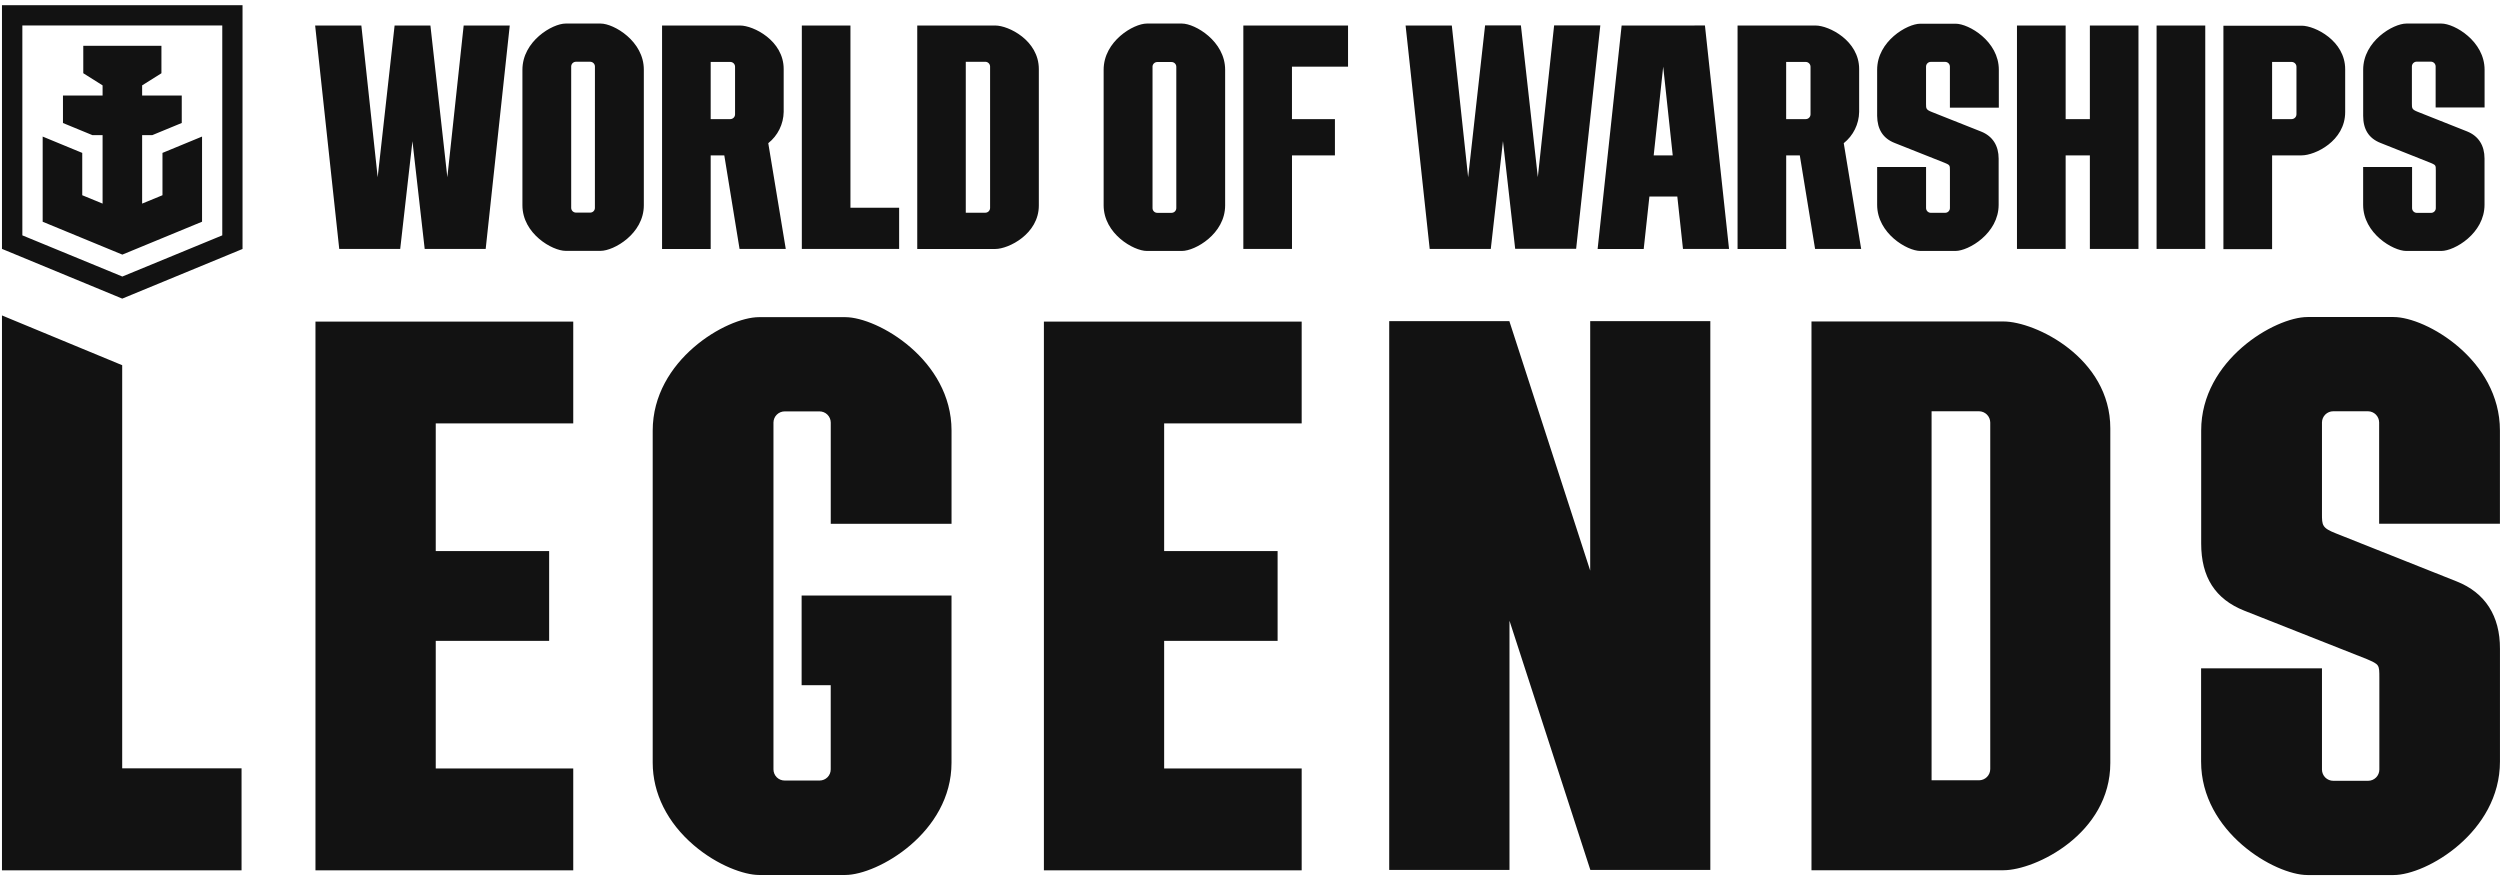 <svg width="409" height="144" viewBox="0 0 409 144" fill="none" xmlns="http://www.w3.org/2000/svg">
<path d="M391.592 51.866C396.91 51.866 408.988 58.865 408.988 70.432V85.684H389.228V69.111C389.224 68.628 389.03 68.164 388.688 67.822C388.347 67.48 387.883 67.287 387.399 67.283H381.717C381.231 67.283 380.764 67.475 380.419 67.817C380.074 68.16 379.878 68.625 379.874 69.111V84.041C379.874 85.922 379.874 86.366 382.146 87.258L401.935 95.13C406.57 96.972 409.017 100.769 408.993 106.141V124.59C408.993 136.142 396.963 143.156 391.602 143.156H377.49C372.182 143.156 360.099 136.151 360.099 124.59V109.339H379.874V125.911C379.878 126.397 380.074 126.862 380.419 127.204C380.764 127.546 381.231 127.739 381.717 127.739H387.424C387.909 127.739 388.375 127.546 388.72 127.204C389.064 126.862 389.259 126.397 389.262 125.911V110.908C389.262 108.725 389.262 108.724 387.225 107.832L367.167 99.906C362.419 98.02 360.113 94.428 360.113 88.92V70.432C360.113 58.88 372.197 51.866 377.505 51.866H391.592ZM138.275 51.886C143.598 51.886 155.662 58.88 155.672 70.432V85.698H135.911V69.126C135.906 68.641 135.71 68.176 135.365 67.835C135.02 67.494 134.554 67.303 134.068 67.303H128.386C127.9 67.301 127.432 67.493 127.086 67.834C126.74 68.175 126.543 68.64 126.538 69.126V125.867C126.537 126.108 126.585 126.346 126.677 126.568C126.769 126.791 126.903 126.993 127.073 127.163C127.244 127.333 127.446 127.467 127.669 127.559C127.892 127.65 128.13 127.697 128.371 127.695H134.107C134.588 127.69 135.047 127.495 135.384 127.152C135.721 126.81 135.909 126.348 135.906 125.867V112.098H131.145V97.426H155.667V124.795C155.667 136.215 143.588 143.146 138.28 143.146H124.169C121.78 143.146 117.393 141.611 113.494 138.272C109.166 134.563 106.782 129.776 106.782 124.78V70.446C106.782 58.899 118.861 51.886 124.179 51.886H138.275ZM19.991 59.747V125.701H39.518V142.391H0.323V51.607L19.991 59.747ZM93.783 69.272H71.288V90.153H89.84V104.844H71.288V125.721H93.783V142.391H51.61V52.611H93.783V69.272ZM212.954 69.272H190.455V90.153H209.016V104.844H190.455V125.721H212.954V142.391H170.782V52.611H212.954V69.272ZM327.763 52.592C332.993 52.592 345.247 58.553 345.247 70.071V124.824C345.247 136.401 332.993 142.371 327.763 142.371H296.358V52.592H327.763ZM246.947 52.592L260.157 93.351V52.538H279.81V142.317H260.182L260.162 142.264L246.952 101.549V142.317H227.275V52.538H246.933L246.947 52.592ZM316.006 127.656H323.762C324.25 127.656 324.719 127.462 325.064 127.116C325.41 126.771 325.604 126.302 325.604 125.813V69.121C325.6 68.633 325.404 68.166 325.058 67.822C324.712 67.478 324.245 67.285 323.757 67.283H316.006V127.656ZM39.679 40.732L20.001 48.853L0.323 40.718V0.852H39.679V40.732ZM3.657 38.505L20.016 45.241L36.364 38.505V4.161H3.657V38.505ZM26.41 7.495V11.984L23.252 13.968V15.625H29.734V20.119L24.914 22.108H23.252V33.31L26.581 31.939V25.014L33.055 22.342V36.273L20.016 41.654L6.981 36.277V22.342L13.455 25.014V31.939L16.784 33.31V22.108H15.117L10.301 20.124V15.625H16.784V13.968L13.625 11.979V7.495H26.41ZM193.369 3.854C195.514 3.854 200.433 6.74 200.433 11.414V33.597C200.433 38.271 195.514 41.055 193.369 41.055H187.618C185.473 41.055 180.555 38.252 180.555 33.582V11.414C180.555 6.72 185.473 3.854 187.618 3.854H193.369ZM319.944 3.879C322.089 3.879 327.008 6.74 327.008 11.414V17.614H319.004V10.898C319.003 10.795 318.982 10.694 318.942 10.6C318.903 10.505 318.845 10.42 318.772 10.348C318.7 10.276 318.612 10.218 318.518 10.18C318.423 10.141 318.321 10.121 318.219 10.122H315.88C315.674 10.122 315.476 10.204 315.33 10.349C315.184 10.494 315.101 10.691 315.1 10.898V16.99C315.1 17.751 315.099 17.951 316.045 18.321L324.122 21.528C326.003 22.284 326.979 23.834 326.979 25.974V33.494C326.979 38.188 322.06 41.055 319.915 41.055H314.159C312.019 41.055 307.101 38.188 307.101 33.509V27.318H315.104V34.06C315.108 34.162 315.131 34.263 315.173 34.356C315.215 34.45 315.275 34.534 315.35 34.605C315.424 34.675 315.513 34.729 315.608 34.766C315.704 34.802 315.807 34.819 315.909 34.815H318.219C318.321 34.817 318.423 34.798 318.519 34.76C318.614 34.722 318.7 34.665 318.773 34.594C318.847 34.522 318.905 34.437 318.945 34.343C318.986 34.249 319.008 34.147 319.009 34.045V27.938C319.009 27.012 319.009 27.012 318.156 26.642L309.981 23.395C308.037 22.64 307.13 21.123 307.101 18.974V11.414C307.101 6.74 312.019 3.879 314.164 3.879H319.944ZM399.415 3.854C401.56 3.854 406.478 6.74 406.478 11.414V17.585H398.47V10.863C398.468 10.657 398.385 10.46 398.239 10.315C398.093 10.169 397.895 10.088 397.689 10.088H395.369C395.163 10.089 394.966 10.172 394.819 10.316C394.673 10.461 394.589 10.657 394.585 10.863V16.956C394.585 17.716 394.585 17.917 395.535 18.292L403.612 21.499C405.493 22.255 406.468 23.8 406.468 25.944V33.494C406.468 38.188 401.55 41.055 399.405 41.055H393.648C391.528 41.054 386.61 38.193 386.61 33.514V27.323H394.614V34.05C394.616 34.256 394.698 34.453 394.844 34.599C394.99 34.744 395.188 34.825 395.394 34.825H397.724C397.929 34.825 398.126 34.744 398.271 34.599C398.417 34.453 398.499 34.255 398.499 34.05V27.942C398.499 27.017 398.503 27.017 397.65 26.646L389.477 23.395C387.507 22.629 386.615 21.128 386.615 18.949V11.414C386.615 6.72 391.533 3.855 393.678 3.854H399.415ZM98.268 3.854C100.427 3.855 105.35 6.74 105.33 11.414V33.582C105.33 38.256 100.408 41.04 98.268 41.04H92.53C90.386 41.04 85.468 38.257 85.468 33.582V11.414C85.468 6.72 90.386 3.854 92.53 3.854H98.268ZM376.56 4.205C378.714 4.205 383.671 6.666 383.671 11.321V18.335C383.671 23.097 378.709 25.418 376.56 25.418H371.715V40.762H363.75V4.205H376.56ZM121.094 4.176C123.253 4.176 128.21 6.633 128.21 11.292V18.311C128.193 19.297 127.958 20.267 127.522 21.15C127.087 22.034 126.46 22.811 125.689 23.425L128.551 40.727H120.991L118.495 25.418H116.268V40.732H108.313V4.176H121.094ZM162.842 4.176C164.986 4.176 169.943 6.593 169.953 11.292V33.616C169.953 38.295 164.986 40.732 162.842 40.732H150.062V4.176H162.842ZM282.871 40.727H275.335L274.409 32.154H269.842L268.911 40.732H261.371L265.299 4.176L278.928 4.171L282.871 40.727ZM297.04 4.176C299.199 4.176 304.157 6.632 304.157 11.292V18.311C304.14 19.297 303.905 20.267 303.47 21.15C303.034 22.034 302.408 22.811 301.637 23.425L304.488 40.727H296.948L294.447 25.418H292.22V40.732H284.265V4.176H297.04ZM61.788 29.001L64.557 4.176H70.416L73.185 29.001L75.856 4.176H83.395L79.457 40.728H69.48L67.477 23.102L65.473 40.728H55.5L51.557 4.176H59.117L61.788 29.001ZM139.133 33.987H147.098V40.728H131.179V4.176H139.133V33.987ZM220.539 10.907H211.365V19.486H218.394V25.418H211.37V40.728H203.41V4.176H220.539V10.907ZM337.94 19.486H341.903V4.176H349.854V40.728H341.903V25.418H337.94V40.728H329.977V4.176H337.94V19.486ZM360.781 40.728H352.817V4.176H360.781V40.728ZM251.588 28.981L254.254 4.156H261.814L257.856 40.708H247.884L245.885 23.083L243.892 40.727H233.899L229.956 4.176H237.516L240.187 29L242.96 4.156H248.819L251.588 28.981ZM189.334 10.146C189.232 10.146 189.13 10.166 189.035 10.204C188.94 10.243 188.853 10.3 188.78 10.372C188.708 10.444 188.65 10.53 188.61 10.624C188.571 10.718 188.549 10.819 188.549 10.922L188.554 10.902V34.069C188.559 34.272 188.643 34.465 188.789 34.605C188.935 34.746 189.131 34.823 189.334 34.82H191.668C191.874 34.819 192.072 34.736 192.217 34.59C192.362 34.444 192.443 34.246 192.443 34.04V10.917C192.442 10.814 192.421 10.713 192.38 10.618C192.339 10.524 192.28 10.438 192.206 10.366C192.132 10.295 192.045 10.239 191.949 10.201C191.854 10.164 191.751 10.145 191.648 10.146H189.334ZM158.002 34.801H161.194C161.297 34.801 161.399 34.781 161.494 34.741C161.589 34.702 161.676 34.644 161.749 34.571C161.822 34.498 161.88 34.412 161.919 34.316C161.958 34.221 161.979 34.12 161.979 34.017V10.883C161.977 10.676 161.893 10.479 161.746 10.334C161.599 10.189 161.401 10.107 161.194 10.107H158.002V34.801ZM94.227 10.102C94.021 10.102 93.823 10.184 93.677 10.329C93.531 10.474 93.448 10.672 93.446 10.878V34.001C93.446 34.207 93.528 34.405 93.673 34.551C93.818 34.697 94.016 34.78 94.222 34.781H96.576C96.676 34.779 96.775 34.758 96.867 34.718C96.959 34.678 97.043 34.619 97.112 34.547C97.182 34.475 97.237 34.389 97.273 34.296C97.31 34.202 97.328 34.102 97.326 34.001L97.331 10.878C97.329 10.672 97.246 10.476 97.1 10.331C96.954 10.186 96.757 10.104 96.552 10.102H94.227ZM270.544 25.418H273.658L272.099 10.907L270.544 25.418ZM116.268 19.486H119.476C119.681 19.486 119.879 19.404 120.025 19.259C120.171 19.114 120.254 18.917 120.255 18.711V10.912C120.254 10.809 120.234 10.707 120.193 10.611C120.153 10.516 120.094 10.429 120.021 10.356C119.947 10.284 119.859 10.227 119.763 10.188C119.667 10.15 119.564 10.131 119.461 10.132H116.268V19.486ZM292.215 19.486H295.422C295.628 19.486 295.826 19.404 295.972 19.259C296.118 19.114 296.201 18.917 296.202 18.711V10.912C296.2 10.704 296.115 10.505 295.966 10.358C295.817 10.212 295.616 10.13 295.407 10.132H292.215V19.486ZM371.715 19.485H374.907C375.118 19.485 375.32 19.402 375.469 19.253C375.618 19.104 375.701 18.902 375.701 18.691V10.927C375.701 10.822 375.681 10.717 375.641 10.62C375.6 10.523 375.541 10.435 375.466 10.361C375.391 10.287 375.302 10.229 375.204 10.19C375.107 10.15 375.002 10.131 374.897 10.132H371.715V19.485Z" fill="#121212"/>
</svg>
